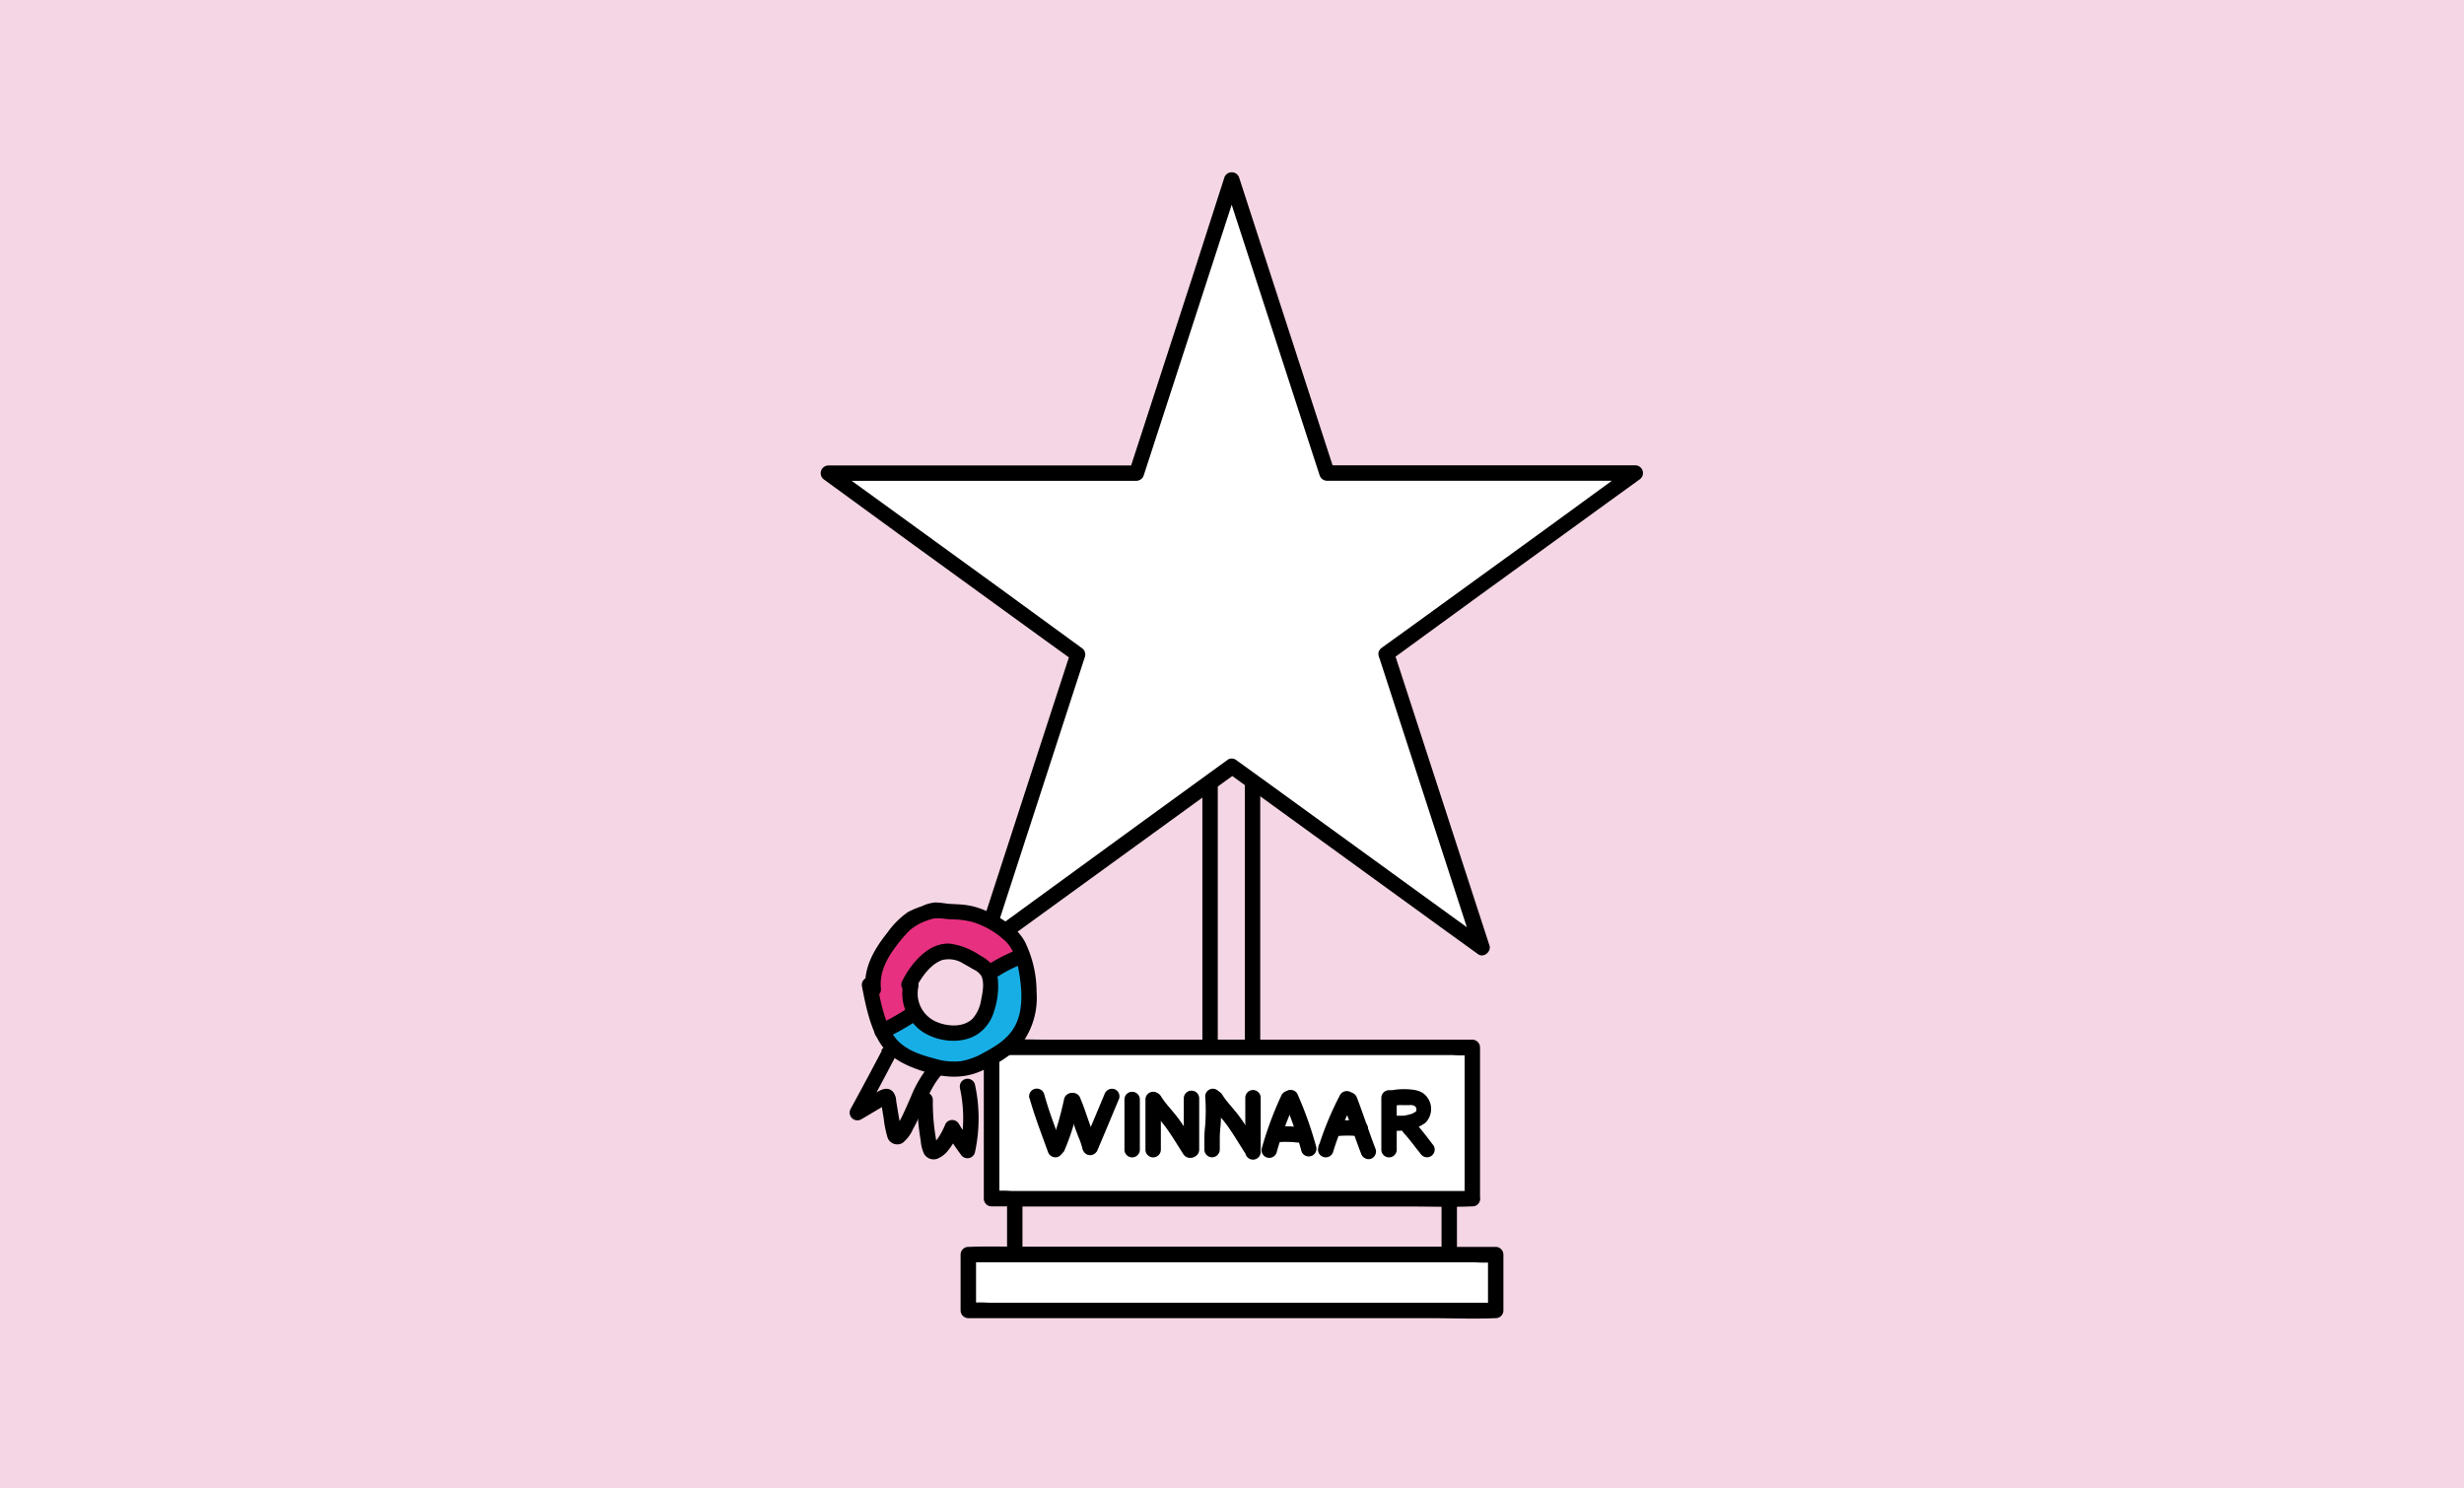 <?xml version="1.0" encoding="UTF-8"?> <svg xmlns="http://www.w3.org/2000/svg" id="Layer_1" data-name="Layer 1" viewBox="0 0 480 290"><defs><style>.cls-1{fill:#f5d6e4;}.cls-2{fill:#fff;}.cls-3{fill:#17aee5;}.cls-4{fill:#e73180;}</style></defs><title>Blog </title><rect class="cls-1" width="480" height="290"></rect><rect class="cls-1" x="235.73" y="143.58" width="8.26" height="60.49"></rect><path d="M244,202.57h-8.27l1.5,1.5V143.58l-1.5,1.5H244l-1.5-1.5v60.49a1.5,1.5,0,0,0,3,0V143.58a1.52,1.52,0,0,0-1.5-1.5h-8.27a1.52,1.52,0,0,0-1.5,1.5v60.49a1.52,1.52,0,0,0,1.5,1.5H244A1.5,1.5,0,0,0,244,202.57Z"></path><rect class="cls-1" x="197.68" y="233.55" width="84.65" height="10.89"></rect><path d="M282.32,242.94H197.68l1.5,1.5V233.55l-1.5,1.5h84.64l-1.5-1.5v10.89a1.5,1.5,0,0,0,3,0V233.55a1.52,1.52,0,0,0-1.5-1.5H197.68a1.52,1.52,0,0,0-1.5,1.5v10.89a1.52,1.52,0,0,0,1.5,1.5h84.64A1.5,1.5,0,0,0,282.32,242.94Z"></path><rect class="cls-2" x="188.63" y="244.44" width="102.73" height="10.89"></rect><path d="M291.37,253.83H192.82a31.56,31.56,0,0,0-4,0h-.18l1.5,1.5V244.44l-1.5,1.5h98.55a29.81,29.81,0,0,0,4,0h.18l-1.5-1.5v10.89a1.5,1.5,0,0,0,3,0V244.44a1.52,1.52,0,0,0-1.5-1.5H201.32c-4.15,0-8.35-.17-12.51,0h-.18a1.52,1.52,0,0,0-1.5,1.5v10.89a1.52,1.52,0,0,0,1.5,1.5h90.05c4.15,0,8.35.18,12.51,0h.18A1.5,1.5,0,0,0,291.37,253.83Z"></path><rect class="cls-2" x="193.15" y="204.07" width="93.7" height="29.48"></rect><path d="M286.85,232.05H197a24.84,24.84,0,0,0-3.66,0h-.16l1.5,1.5V204.07l-1.5,1.5H283a24.84,24.84,0,0,0,3.66,0h.16l-1.5-1.5v29.48a1.5,1.5,0,0,0,3,0V204.07a1.52,1.52,0,0,0-1.5-1.5H204.7c-3.78,0-7.61-.17-11.39,0a.86.86,0,0,1-.16,0,1.52,1.52,0,0,0-1.5,1.5v29.48a1.52,1.52,0,0,0,1.5,1.5H275.3c3.78,0,7.61.17,11.39,0h.16A1.5,1.5,0,0,0,286.85,232.05Z"></path><polygon class="cls-2" points="270.05 127.46 288.61 184.59 240 149.29 191.39 184.59 209.95 127.46 161.34 92.15 221.44 92.15 240 35 258.56 92.15 318.66 92.15 270.05 127.46"></polygon><path d="M268.6,127.86l6.28,19.34,10,30.78,2.27,7,2.21-1.7-16.46-11.94-26.19-19-6-4.33a1.44,1.44,0,0,0-1.52,0l-16.45,11.94L196.6,179l-6,4.33,2.21,1.7,6.28-19.34,10-30.78,2.28-7a1.53,1.53,0,0,0-.69-1.69l-16.45-12-26.19-19-6-4.34-.76,2.8h60.1a1.53,1.53,0,0,0,1.44-1.1l6.29-19.35,10-30.79,2.28-7h-2.9l6.29,19.34,10,30.79,2.28,7a1.53,1.53,0,0,0,1.44,1.1h60.1l-.76-2.8-16.45,12-26.2,19-6,4.33c-1.55,1.12-.05,3.73,1.51,2.59l16.46-12,26.19-19,6-4.34a1.51,1.51,0,0,0-.75-2.79h-60.1l1.45,1.1-6.28-19.34-10-30.79-2.27-7a1.52,1.52,0,0,0-2.9,0L232.27,54l-10,30.79-2.28,7,1.45-1.1h-60.1a1.51,1.51,0,0,0-.75,2.79l16.45,12,26.19,19,6,4.33-.69-1.69-6.29,19.33-10,30.78-2.28,7c-.38,1.18,1.14,2.47,2.21,1.69l16.45-11.94,26.19-19,6-4.33h-1.52l16.46,11.94,26.19,19,6,4.33c1.07.78,2.59-.5,2.21-1.69l-6.29-19.34-10-30.78-2.28-7C270.9,125.24,268,126,268.6,127.86Z"></path><path d="M200.57,214c1,3.55,2.34,7,3.58,10.44a1.53,1.53,0,0,0,1.84,1,1.5,1.5,0,0,0,1-1.84c-1.24-3.46-2.62-6.89-3.58-10.44a1.5,1.5,0,0,0-2.89.8Z"></path><path d="M207.26,224.37a45.08,45.08,0,0,0,2.92-9.44,1.5,1.5,0,1,0-2.89-.79c-.32,1.52-.69,3-1.13,4.54-.22.75-.46,1.5-.72,2.24-.13.36-.26.72-.4,1.08,0,0-.24.57-.13.32l-.24.53a1.55,1.55,0,0,0,.54,2.06,1.53,1.53,0,0,0,2-.54Z"></path><path d="M207.65,214.89c.59,1.46,1.1,3,1.63,4.45.25.72.51,1.43.79,2.14a14.64,14.64,0,0,1,.79,2.31,1.52,1.52,0,0,0,1.85,1.05,1.55,1.55,0,0,0,1-1.85,13.62,13.62,0,0,0-.8-2.3c-.28-.71-.53-1.43-.79-2.15-.53-1.49-1-3-1.63-4.45a1.5,1.5,0,1,0-2.89.8Z"></path><path d="M213.66,224.4c1.48-3.45,2.91-6.91,4.36-10.37a1.5,1.5,0,0,0-1-1.85,1.55,1.55,0,0,0-1.85,1l-2.07,4.94c-.35.85-.71,1.7-1.07,2.55a1.11,1.11,0,0,0-.05.13l-.12.27-.25.6c-.17.39-.33.78-.5,1.16a1.56,1.56,0,0,0,.54,2.06,1.51,1.51,0,0,0,2-.54Z"></path><path d="M230.61,214v10a1.5,1.5,0,0,0,3,0V214a1.5,1.5,0,0,0-3,0Z"></path><path d="M234.78,213.62a38.49,38.49,0,0,1,0,5.58c-.07.81-.17,1.6-.16,2.42s0,1.58,0,2.37a1.51,1.51,0,0,0,1.5,1.5,1.53,1.53,0,0,0,1.5-1.5c0-.79,0-1.58,0-2.37s.09-1.61.16-2.42a38.49,38.49,0,0,0,0-5.58,1.54,1.54,0,0,0-1.5-1.5,1.51,1.51,0,0,0-1.5,1.5Z"></path><path d="M235.47,214.69c1,1.61,2.42,3,3.49,4.45,1.22,1.68,2.29,3.5,3.41,5.25a1.54,1.54,0,0,0,2.06.53,1.51,1.51,0,0,0,.54-2c-1.13-1.75-2.2-3.56-3.42-5.24s-2.51-2.89-3.49-4.45a1.5,1.5,0,0,0-2.59,1.51Z"></path><path d="M242.59,213.88v10.56a1.5,1.5,0,0,0,3,0V213.88a1.5,1.5,0,0,0-3,0Z"></path><path d="M261.06,213.32a61.73,61.73,0,0,0-4.25,10.27l2.9.8,0-.34a1.55,1.55,0,0,0-1-1.85,1.53,1.53,0,0,0-1.85,1.05l-.05.34a1.5,1.5,0,0,0,2.9.8,55.64,55.64,0,0,1,3.94-9.55,1.55,1.55,0,0,0-.54-2.06,1.52,1.52,0,0,0-2.05.54Z"></path><path d="M261.48,214.67c1.28,3.34,2.37,6.74,3.66,10.08A1.55,1.55,0,0,0,267,225.8a1.52,1.52,0,0,0,1-1.85c-1.29-3.33-2.38-6.74-3.66-10.08a1.55,1.55,0,0,0-1.85-1,1.49,1.49,0,0,0-1,1.84Z"></path><path d="M260,221.41a21.19,21.19,0,0,1,5,0,1.5,1.5,0,0,0,1.5-1.5,1.54,1.54,0,0,0-.44-1.06,1.71,1.71,0,0,0-1.06-.44,21.19,21.19,0,0,0-5,0,1.66,1.66,0,0,0-1.06.44,1.52,1.52,0,0,0-.44,1.06A1.5,1.5,0,0,0,259,221a1.42,1.42,0,0,0,1.06.44Z"></path><path d="M269.09,213.91V224a1.5,1.5,0,0,0,3,0V213.91a1.5,1.5,0,0,0-3,0Z"></path><path d="M271.37,215.5a9.59,9.59,0,0,1,1-.18c-.4.05.13,0,.21,0a3.87,3.87,0,0,1,.48,0c.33,0,.65,0,1,0l.49,0a1.41,1.41,0,0,1,.46,0c-.24,0-.28,0-.11,0l.19,0,.38.1.18.07c-.21-.09-.24-.1-.1,0l.16.09c.13.1.11.07-.08-.06a.93.93,0,0,1,.14.14q-.19-.27-.06-.06a1,1,0,0,1,.1.17c-.08-.2-.09-.23,0-.07s.08.26.11.39,0,.14,0,.22c0-.22,0-.24,0-.07a1.55,1.55,0,0,1,0,.22c0-.21,0-.24,0-.07s0,.14,0,0a.7.7,0,0,1-.09.17c-.09.13-.07.1.07-.08l-.13.13.08-.06-.16.11-.33.18-.18.08c.2-.08.22-.09.06,0s-.59.2-.89.28a9.15,9.15,0,0,1-.91.18c-.17,0-.15,0,0,0l-.23,0-.46,0c-.31,0-.63,0-.94,0l-.46,0c-.2,0-.16,0,.12,0s.27.14.15.06l.54.53-.05-.06a1.7,1.7,0,0,0-.89-.69,1.57,1.57,0,0,0-1.16.16,1.51,1.51,0,0,0-.54,2,2,2,0,0,0,1.19.85,5.53,5.53,0,0,0,1.22.1,13.36,13.36,0,0,0,2.09-.15,7.39,7.39,0,0,0,3.67-1.43,3.81,3.81,0,0,0-.62-5.86,4.81,4.81,0,0,0-1.85-.57,13.34,13.34,0,0,0-4.67.22,1.51,1.51,0,0,0-1.05,1.84,1.53,1.53,0,0,0,1.85,1.05Z"></path><path d="M273.41,220.71c1,1.06,1.84,2.2,2.72,3.34l-.23-.31.79,1a1.67,1.67,0,0,0,.9.69,1.53,1.53,0,0,0,1.15-.15,1.51,1.51,0,0,0,.69-.9,1.43,1.43,0,0,0-.15-1.16c-1.21-1.58-2.41-3.19-3.75-4.67a1.5,1.5,0,0,0-2.12,0,1.53,1.53,0,0,0,0,2.12Z"></path><path d="M223.14,214.21V224a1.5,1.5,0,0,0,3,0v-9.78a1.5,1.5,0,0,0-3,0Z"></path><path d="M219.05,214.21V224a1.5,1.5,0,0,0,3,0v-9.78a1.5,1.5,0,1,0-3,0Z"></path><path d="M249.68,213.3a69,69,0,0,0-3.87,10.39,1.5,1.5,0,1,0,2.9.8,63.53,63.53,0,0,1,3.56-9.67,1.5,1.5,0,0,0-2.59-1.52Z"></path><path d="M250.13,214.61a66.84,66.84,0,0,1,3.39,9.65,1.5,1.5,0,0,0,2.89-.8,72.26,72.26,0,0,0-3.69-10.37,1.51,1.51,0,0,0-2.05-.54,1.56,1.56,0,0,0-.54,2.06Z"></path><path d="M248.59,222.58a18.33,18.33,0,0,1,2.67-.08c.43,0,.87.05,1.3.1l.31,0c-.42,0-.08,0,0,0l.72.12a1.5,1.5,0,0,0,.8-2.89,20.29,20.29,0,0,0-5.82-.29,1.63,1.63,0,0,0-1.06.44,1.5,1.5,0,0,0,1.06,2.56Z"></path><path d="M223.61,215.17c1,1.6,2.41,3,3.48,4.45,1.23,1.68,2.29,3.49,3.42,5.24a1.53,1.53,0,0,0,2.05.54,1.51,1.51,0,0,0,.54-2.05c-1.13-1.75-2.19-3.56-3.42-5.25s-2.51-2.89-3.48-4.44a1.5,1.5,0,1,0-2.59,1.51Z"></path><path class="cls-3" d="M182.14,205.71a13,13,0,0,1-7.7-6.19l3.49-1.91a8.7,8.7,0,0,0,11.68,3.62,8.21,8.21,0,0,0,4-5.07,8.78,8.78,0,0,0-.83-6.64l3.5-1.91a12.83,12.83,0,0,1,1.19,9.65,12.07,12.07,0,0,1-5.91,7.48,12.32,12.32,0,0,1-9.41,1"></path><path class="cls-4" d="M174.44,199.52a12.78,12.78,0,0,1-1.19-9.65,12.08,12.08,0,0,1,5.9-7.48,12.74,12.74,0,0,1,17.12,5.22l-3.5,1.91a8.7,8.7,0,0,0-11.67-3.62,8.17,8.17,0,0,0-4,5.07,8.82,8.82,0,0,0,.82,6.64Z"></path><path d="M178.34,192.67c1.06-2.14,2.85-4.78,5.21-5.62a5.28,5.28,0,0,1,4.15.72c.66.35,1.3.73,1.94,1.11a3.43,3.43,0,0,1,1.55,1.31c.6,1.31.23,3.22-.05,4.56a7.22,7.22,0,0,1-1.65,3.7c-1.79,1.79-4.9,1.57-7.05.65a6,6,0,0,1-3.55-6.76c.43-1.88-2.46-2.68-2.9-.79a9.06,9.06,0,0,0,3.67,9.44c3,2,7.45,2.5,10.59.63a8,8,0,0,0,3.37-4.51,15.34,15.34,0,0,0,.78-6.23,5.44,5.44,0,0,0-1.11-2.93,8.4,8.4,0,0,0-2.38-1.8,13.8,13.8,0,0,0-5.75-2.28c-4.25-.36-7.71,3.87-9.41,7.29-.86,1.72,1.73,3.24,2.59,1.51Z"></path><path d="M171.77,204.74q-3,5.73-6.1,11.38a1.51,1.51,0,0,0,2.05,2l2.72-1.61,1.23-.72a6.55,6.55,0,0,1,1.28-.74h-.8v0l-.54-.54a7.22,7.22,0,0,1,.24,1.54c.09.62.2,1.23.3,1.85a21.84,21.84,0,0,0,.71,3.6,2,2,0,0,0,3,1.16,7,7,0,0,0,2-2.68c2-3.53,2.93-7.72,5.71-10.75,1.3-1.42-.81-3.55-2.12-2.12a23.06,23.06,0,0,0-4,6.58c-.51,1.15-1,2.31-1.54,3.44-.27.57-.56,1.12-.87,1.66-.22.38-.54,1.19-.93,1.38l.75-.2h-.22l.76.2c.24.41.3.46.2.15l-.12-.61c-.06-.31-.11-.62-.17-.93-.14-.71-.26-1.43-.38-2.15s-.24-1.44-.35-2.16a2.94,2.94,0,0,0-.65-1.78c-1.24-1.24-2.77-.09-3.94.6l-3.81,2.25,2,2q3.12-5.65,6.1-11.38c.89-1.71-1.7-3.23-2.59-1.51Z"></path><path d="M187,212a27.5,27.5,0,0,1,0,11.74l2.74-.36a48.67,48.67,0,0,1-2.95-4.43,1.51,1.51,0,0,0-2.59,0,15.67,15.67,0,0,1-1.49,2.84,4.83,4.83,0,0,1-.84.91c-.07,0-.31.15-.34.21l1.06.49,0-.16a6.81,6.81,0,0,0-.2-1,41.36,41.36,0,0,1-.67-7.93,1.5,1.5,0,0,0-3,0,43.15,43.15,0,0,0,.27,5.33c.1.89.23,1.79.38,2.68a7.14,7.14,0,0,0,.63,2.46,2.15,2.15,0,0,0,2.55,1,5,5,0,0,0,2-1.45,14.16,14.16,0,0,0,2.26-3.82h-2.59a50.1,50.1,0,0,0,2.95,4.43,1.51,1.51,0,0,0,1.49.71,1.49,1.49,0,0,0,1.25-1.07,30.94,30.94,0,0,0,0-13.34,1.5,1.5,0,0,0-2.89.8Z"></path><path class="cls-3" d="M181.48,208.18a15.67,15.67,0,0,1-9.27-7.45l4.21-2.29a10.47,10.47,0,0,0,14.05,4.35,9.87,9.87,0,0,0,4.81-6.1,10.6,10.6,0,0,0-1-8l4.21-2.3A15.37,15.37,0,0,1,199.93,198a14.57,14.57,0,0,1-7.11,9,14.83,14.83,0,0,1-11.34,1.16"></path><path class="cls-4" d="M172.21,200.73a15.41,15.41,0,0,1-1.43-11.61,14.58,14.58,0,0,1,7.1-9,15.34,15.34,0,0,1,20.61,6.29l-4.21,2.3a10.47,10.47,0,0,0-14.05-4.36,9.85,9.85,0,0,0-4.8,6.1,10.57,10.57,0,0,0,1,8Z"></path><path d="M194.78,190a32.29,32.29,0,0,1,4.15-2.1,1.52,1.52,0,0,0,.69-.9,1.57,1.57,0,0,0-.16-1.16,1.5,1.5,0,0,0-.89-.69l-.4,0a1.48,1.48,0,0,0-.76.21,33,33,0,0,0-4.15,2.1,1.5,1.5,0,1,0,1.52,2.59Z"></path><path d="M172.61,202.25a51.53,51.53,0,0,0,5.66-3.18,1.5,1.5,0,1,0-1.51-2.59,50.76,50.76,0,0,1-5.67,3.18,1.51,1.51,0,0,0-.53,2.05,1.53,1.53,0,0,0,2.05.54Z"></path><path d="M171.61,192.57c-.32-3.12,1.15-5.84,3-8.27a26.51,26.51,0,0,1,2.63-3.06,10.6,10.6,0,0,1,3.71-2c1.43-.59,2.71-.21,4.23-.12a17.32,17.32,0,0,1,4.24.51,16.39,16.39,0,0,1,6.62,3.91c1.85,1.94,2.39,5,2.72,7.55.36,2.78.37,5.88-.86,8.47s-3.64,4.14-6.11,5.46a14,14,0,0,1-4.45,1.72,12.6,12.6,0,0,1-5.14-.45c-3.19-.84-6.64-1.94-8.38-4.95s-2.36-6.63-3-9.93c-.37-1.89-3.26-1.09-2.9.8.68,3.51,1.44,7.32,3.2,10.48s4.86,4.75,8.24,5.88c3.83,1.28,7.71,1.82,11.52.21,3.13-1.31,6.43-3.15,8.5-5.91a15,15,0,0,0,2.55-9.59,22.29,22.29,0,0,0-2.31-9.87c-1.55-2.76-4.58-4.6-7.4-5.88a14.31,14.31,0,0,0-4.59-1.26c-.82-.08-1.64-.11-2.46-.15-1-.06-2-.3-3-.28a7.38,7.38,0,0,0-2.59.73,18.31,18.31,0,0,0-2.7,1.13,16.35,16.35,0,0,0-4,4c-2.49,3.11-4.7,6.78-4.27,10.92.2,1.9,3.2,1.92,3,0Z"></path></svg> 